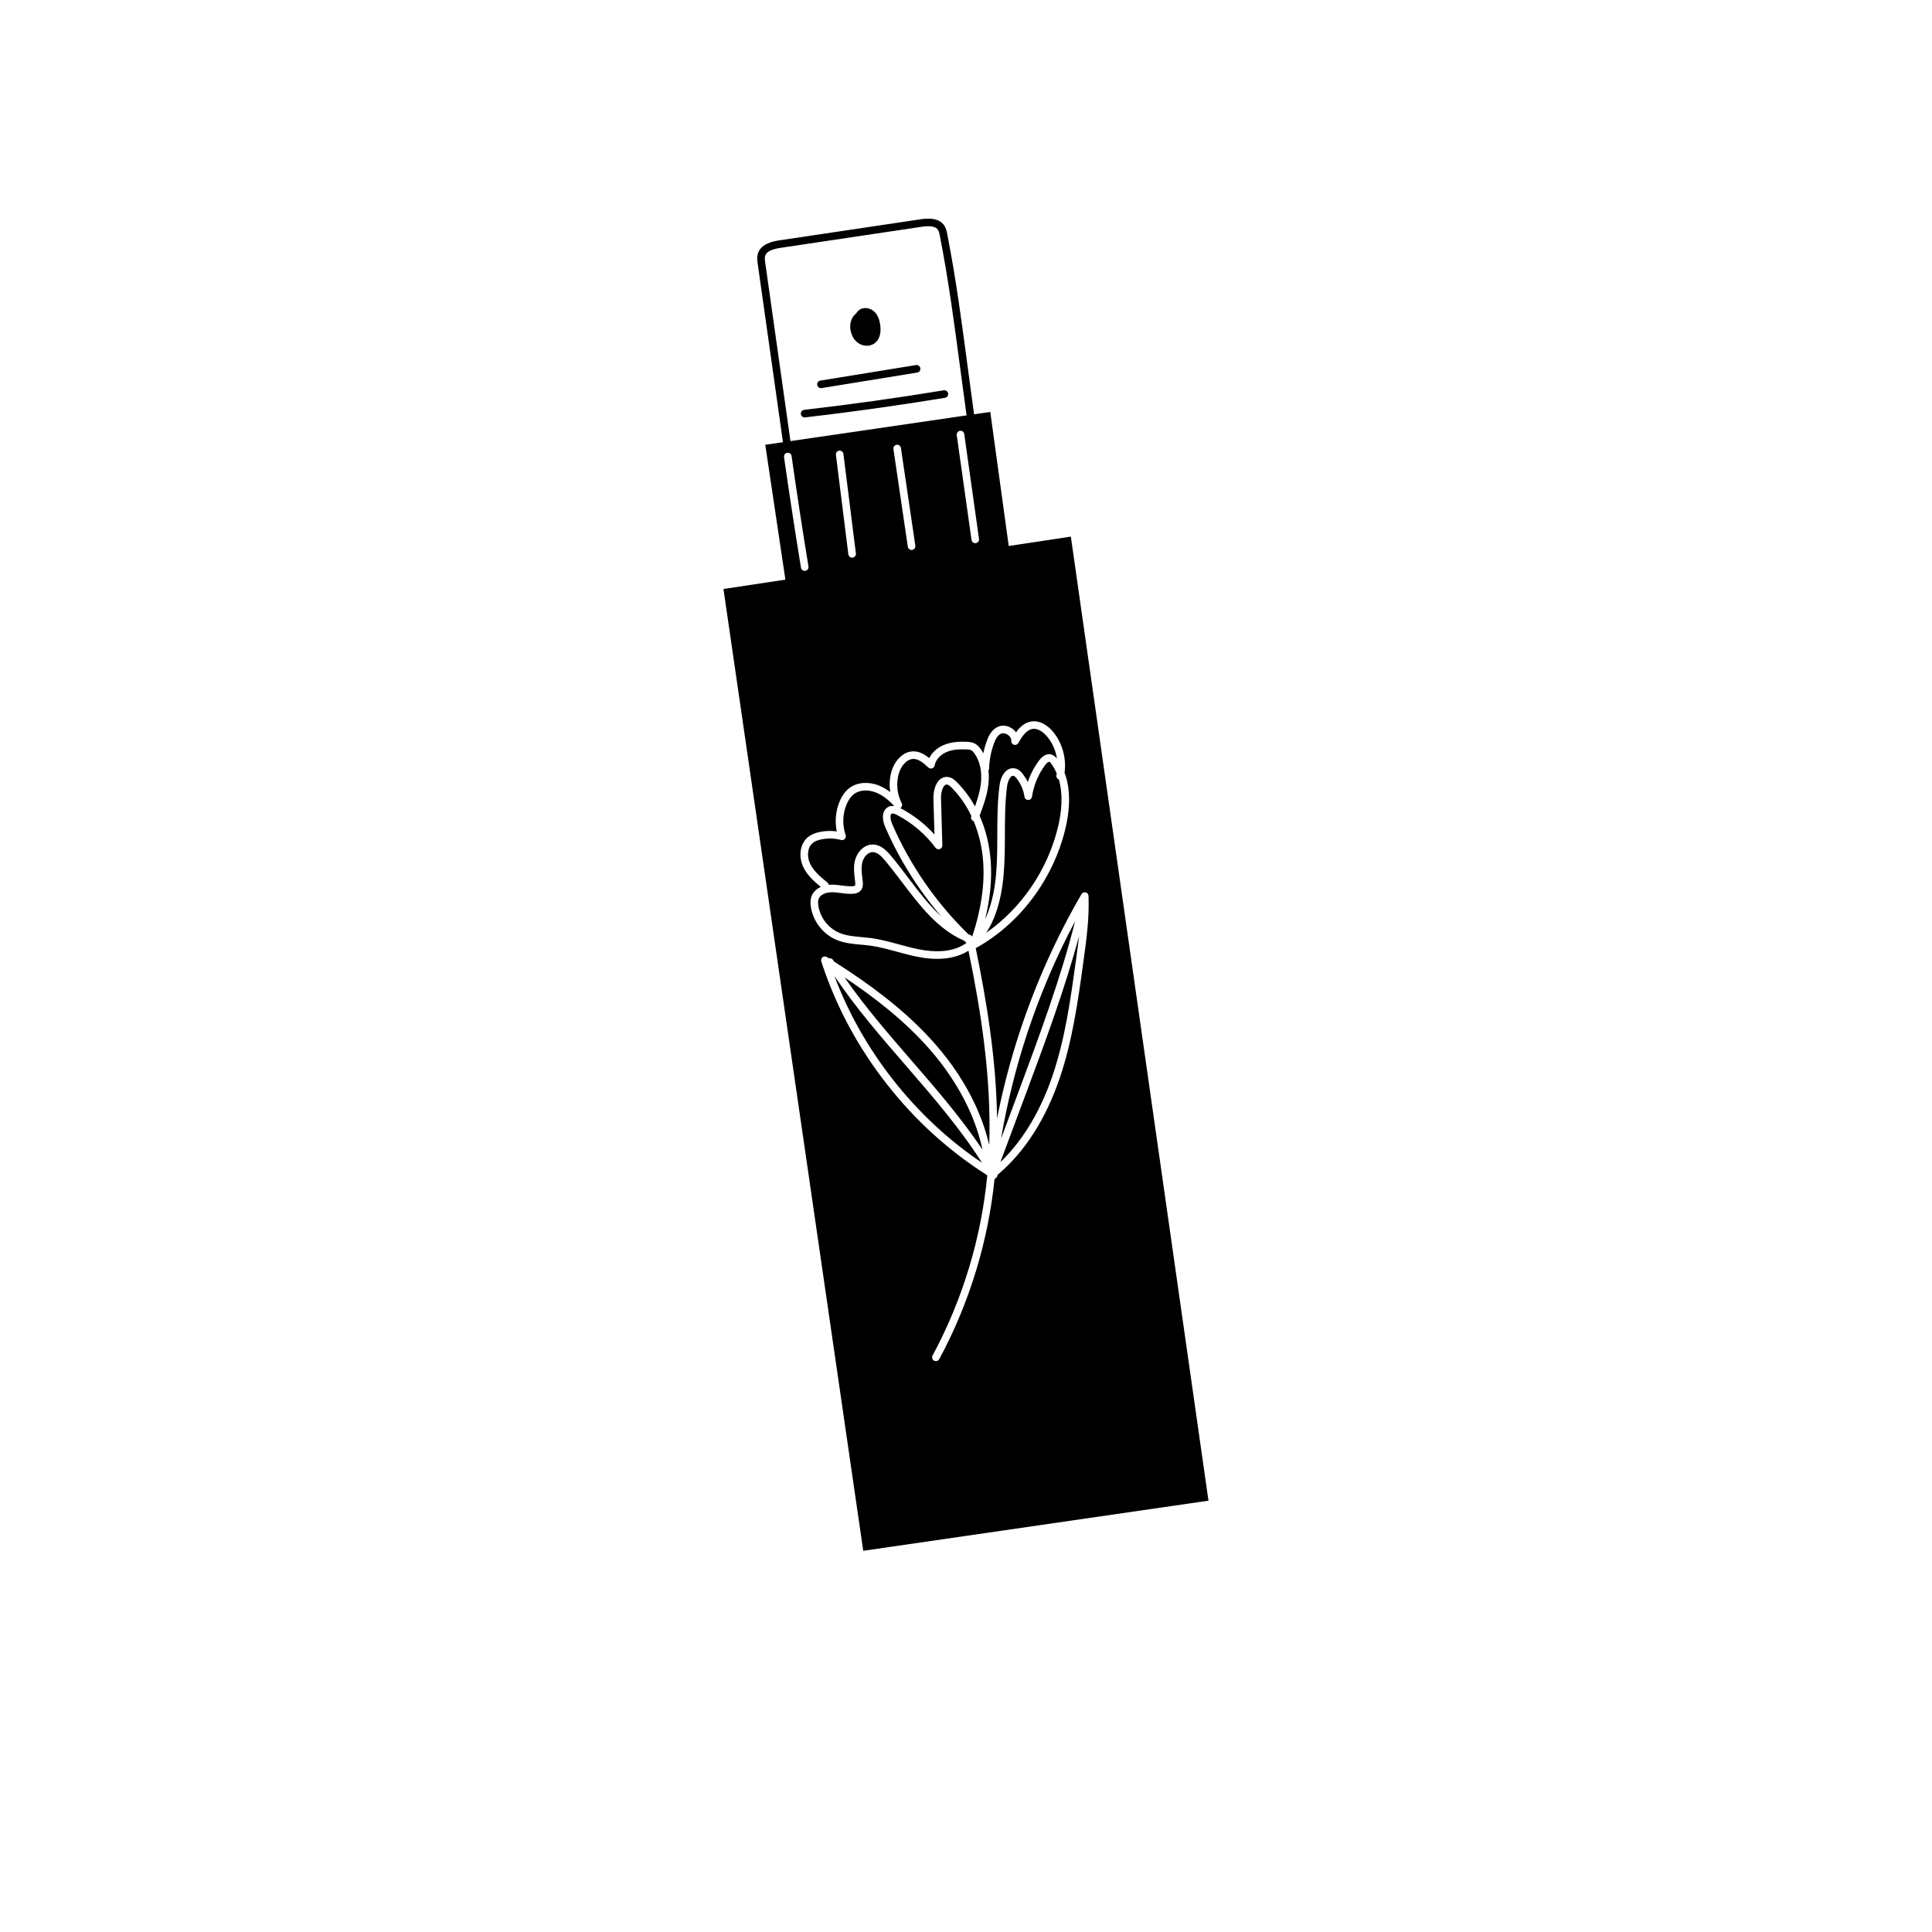 <svg version="1.0" preserveAspectRatio="xMidYMid meet" height="1080" viewBox="0 0 810 810" zoomAndPan="magnify" width="1080" xmlns:xlink="http://www.w3.org/1999/xlink" xmlns="http://www.w3.org/2000/svg"><defs><clipPath id="c95ebb79ec"><path clip-rule="nonzero" d="M 303.34 224.891 L 506.59 224.891 L 506.59 649.945 L 303.34 649.945 Z M 303.34 224.891"></path></clipPath><clipPath id="7c1ceb0e00"><path clip-rule="nonzero" d="M 317 91.195 L 424 91.195 L 424 245 L 317 245 Z M 317 91.195"></path></clipPath></defs><rect fill-opacity="1" height="972" y="-81" fill="#ffffff" width="972" x="-81"></rect><rect fill-opacity="1" height="972" y="-81" fill="#ffffff" width="972" x="-81"></rect><g clip-path="url(#c95ebb79ec)"><path fill-rule="nonzero" fill-opacity="1" d="M 448.957 224.98 L 506.66 629.164 L 361.918 650.18 L 303.316 246.934 L 448.957 224.98" fill="#000000"></path></g><path fill-rule="nonzero" fill-opacity="1" d="M 331.406 184.934 L 329.785 173.473 L 333.051 173 L 331.57 163.75 L 339.578 162.582 L 333.258 119.805 L 384.438 112.316 L 390.426 155.207 L 398.48 154.043 L 399.625 163.348 L 403.688 162.754 C 404.184 166.5 404.703 170.293 405.238 174.152 L 331.406 184.934" fill="#ffffff"></path><g clip-path="url(#7c1ceb0e00)"><path fill-rule="nonzero" fill-opacity="1" d="M 397.492 164.961 C 397.637 165.824 397.051 166.645 396.188 166.777 C 388.387 168.066 380.531 169.273 372.656 170.41 C 360.945 172.109 349.191 173.637 337.52 174.996 C 336.645 175.094 335.855 174.465 335.754 173.598 C 335.656 172.727 336.277 171.934 337.148 171.832 C 356.629 169.574 376.32 166.82 395.672 163.641 C 396.535 163.5 397.352 164.09 397.492 164.961 Z M 342.621 161.398 C 342.477 160.527 343.062 159.715 343.934 159.566 L 384.031 153.055 C 384.898 152.922 385.715 153.508 385.859 154.371 C 385.992 155.238 385.41 156.059 384.547 156.199 L 344.441 162.711 C 344.434 162.711 344.418 162.711 344.414 162.719 C 343.555 162.836 342.754 162.25 342.621 161.398 Z M 357.945 141.895 C 357.121 140.668 356.602 139.148 356.477 137.492 C 356.305 135.207 357.164 132.723 358.91 131.449 C 359.277 130.824 359.719 130.324 360.242 129.953 C 362.316 128.457 365.172 129.219 366.734 130.824 C 368.309 132.438 368.789 134.637 369.02 136.145 C 369.539 139.625 368.734 142.371 366.758 143.867 C 366.031 144.418 365.172 144.762 364.27 144.891 C 362.66 145.121 360.914 144.688 359.527 143.609 C 359.117 143.293 358.742 142.93 358.406 142.52 C 358.199 142.352 358.047 142.137 357.945 141.895 Z M 320.824 110.133 C 320.688 109.152 320.539 108.141 320.773 107.324 C 321.266 105.578 323.344 104.492 327.332 103.895 L 386.281 95.098 C 390.125 94.523 392.348 94.941 393.285 96.402 C 393.676 97.02 393.852 97.887 394.012 98.723 C 397.668 117.379 400.039 135.258 402.547 154.184 C 403.406 160.66 404.285 167.312 405.238 174.152 L 331.406 184.934 Z M 408.383 173.699 C 407.43 166.867 406.555 160.234 405.695 153.766 C 403.18 134.789 400.801 116.863 397.133 98.109 C 396.926 97.086 396.68 95.809 395.965 94.684 C 393.738 91.211 389.105 91.461 385.816 91.957 L 326.863 100.75 C 323.48 101.246 318.852 102.398 317.715 106.465 C 317.305 107.922 317.508 109.395 317.676 110.582 L 328.262 185.387 L 320.84 186.473 L 329.434 244.047 L 423.133 230.488 L 415.176 172.707 L 408.383 173.699" fill="#000000"></path></g><path fill-rule="nonzero" fill-opacity="1" d="M 452.402 392.461 C 446.297 415.109 438.043 437.254 430.023 458.781 L 419.422 487.215 C 423.602 483.211 427.41 478.527 430.785 473.234 C 434.941 466.715 438.465 459.262 441.25 451.074 C 446.57 435.461 448.863 418.809 451.082 402.703 C 451.547 399.324 452.023 395.906 452.402 392.461 Z M 406.852 392.02 C 407.176 392.145 407.438 392.371 407.617 392.637 C 411.34 381.414 412.883 370.91 412.203 361.379 C 411.766 355.27 410.402 349.496 408.223 344.281 C 408.191 344.273 408.156 344.262 408.125 344.25 C 407.305 343.93 406.902 343.012 407.219 342.191 C 407.223 342.156 407.238 342.133 407.25 342.105 C 405.102 337.594 402.312 333.57 398.953 330.191 C 398.402 329.645 397.77 329.055 397.164 328.941 C 396.75 328.867 396.438 328.945 396.125 329.215 C 395.145 330.051 394.461 332.426 394.523 334.734 L 395.09 354.422 C 395.109 355.117 394.68 355.746 394.027 355.973 C 393.367 356.199 392.641 355.977 392.223 355.422 C 387.988 349.727 382.418 344.984 376.129 341.711 C 375.395 341.32 374.477 340.91 373.934 341.117 C 373.715 341.203 373.598 341.32 373.5 341.555 C 373.172 342.34 373.379 343.918 374.023 345.395 C 381.48 362.648 392.516 378.605 406.023 391.699 C 406.297 391.809 406.57 391.918 406.852 392.02 Z M 405.215 395.312 C 404.891 395.016 404.566 394.711 404.242 394.395 C 393.102 389.574 385.535 379.582 378.215 369.91 C 375.895 366.848 373.492 363.68 371.043 360.766 C 369.605 359.059 367.875 357.305 365.965 357.254 C 363.836 357.207 362.105 359.352 361.57 361.391 C 360.984 363.605 361.277 365.988 361.59 368.523 C 361.621 368.809 361.656 369.094 361.688 369.383 C 361.797 370.246 362.004 372.059 360.836 373.383 C 359.895 374.438 358.562 374.648 357.637 374.715 C 355.859 374.855 354.129 374.621 352.461 374.402 C 351.203 374.238 350.004 374.078 348.824 374.07 C 348.387 374.07 347.934 374.105 347.492 374.168 C 345.586 374.441 343.742 375.332 343.18 376.957 C 342.957 377.609 342.922 378.43 343.074 379.539 C 343.758 384.598 347.234 389.133 351.934 391.109 C 354.797 392.312 357.945 392.594 361.277 392.887 C 362.508 393 363.785 393.121 365.047 393.281 C 369.113 393.809 373.082 394.902 376.922 395.949 C 379.469 396.645 382.094 397.359 384.688 397.902 C 392.297 399.48 398.543 399.027 403.227 396.543 C 403.922 396.176 404.582 395.766 405.215 395.312 Z M 339.637 362.102 C 341.168 365.344 344.246 367.848 346.957 370.051 C 347.254 370.293 347.434 370.617 347.508 370.961 C 347.945 370.91 348.395 370.891 348.836 370.891 C 350.219 370.898 351.574 371.074 352.879 371.25 C 354.457 371.453 355.941 371.652 357.402 371.547 C 358.207 371.484 358.414 371.316 358.461 371.266 C 358.609 371.098 358.637 370.59 358.535 369.758 C 358.496 369.469 358.465 369.191 358.43 368.906 C 358.098 366.188 357.754 363.383 358.492 360.582 C 359.371 357.277 362.242 353.988 366.039 354.074 C 369.215 354.148 371.574 356.465 373.473 358.715 C 375.977 361.695 378.402 364.891 380.746 367.984 C 385.066 373.691 389.477 379.52 394.621 384.211 C 384.965 372.957 376.957 360.199 371.102 346.664 C 370.719 345.781 369.555 342.719 370.574 340.312 C 371.008 339.289 371.777 338.535 372.805 338.141 C 373.523 337.875 374.227 337.832 374.914 337.922 C 372.262 335.07 369.789 333.262 367.176 332.242 C 363.199 330.695 359.883 331.555 358.086 332.871 C 356.82 333.812 355.758 335.289 354.93 337.262 C 353.246 341.293 353.102 345.977 354.539 350.098 C 354.73 350.66 354.598 351.277 354.199 351.711 C 353.801 352.141 353.195 352.316 352.625 352.164 C 349.922 351.438 347.039 351.352 344.309 351.934 C 342.77 352.254 341.621 352.727 340.801 353.387 C 338.312 355.383 338.344 359.371 339.637 362.102 Z M 378.047 336.727 C 378.414 337.438 378.199 338.309 377.539 338.766 C 377.516 338.785 377.488 338.797 377.461 338.816 C 377.504 338.84 377.555 338.859 377.598 338.883 C 382.918 341.652 387.754 345.41 391.777 349.871 L 391.348 334.824 C 391.277 332.258 391.938 328.609 394.059 326.801 C 395.102 325.902 396.379 325.559 397.742 325.809 C 399.18 326.074 400.254 326.996 401.199 327.949 C 404.141 330.902 406.68 334.324 408.758 338.098 C 409.871 334.996 410.828 331.84 411.215 328.617 C 411.816 323.598 410.852 319.047 408.5 315.816 C 408.035 315.172 407.656 314.793 407.27 314.578 C 406.695 314.262 405.859 314.207 405.059 314.176 C 401.457 314.035 398.879 314.402 396.715 315.355 C 394.133 316.496 392.27 318.621 391.863 320.895 C 391.762 321.473 391.359 321.941 390.805 322.129 C 390.25 322.316 389.645 322.176 389.215 321.785 C 387.223 319.918 385.25 318.242 383.074 318.191 C 380.129 318.125 377.684 321.266 376.797 324.406 C 375.637 328.477 376.098 332.969 378.047 336.727 Z M 414.68 322.234 C 414.672 322.543 414.578 322.812 414.422 323.055 C 414.625 324.945 414.613 326.938 414.371 328.996 C 413.82 333.555 412.289 337.84 410.695 341.988 C 413.277 347.797 414.883 354.289 415.375 361.152 C 415.91 368.715 415.117 376.832 413.02 385.398 C 413.566 384.227 414.02 383.094 414.406 382.035 C 418.055 371.902 418.09 361.234 418.121 349.945 C 418.145 343.086 418.172 335.996 419.09 329.098 C 419.383 326.918 420.387 324.133 422.348 322.801 C 423.375 322.109 424.543 321.906 425.73 322.203 C 427.191 322.578 428.168 323.664 428.859 324.562 C 429.652 325.598 430.34 326.703 430.906 327.863 C 432 324.637 433.598 321.586 435.633 318.848 C 437.562 316.25 439.395 316.02 440.59 316.289 C 441.73 316.543 442.535 317.305 443.133 318.066 C 442.625 314.711 441.238 311.484 439.09 308.891 C 438.16 307.77 435.703 305.207 432.914 305.609 C 432.91 305.609 432.91 305.609 432.902 305.609 C 430.262 305.996 428.445 308.863 426.941 311.512 C 426.574 312.16 425.809 312.465 425.098 312.254 C 424.395 312.043 423.918 311.367 423.969 310.625 C 424.035 309.699 423.484 308.723 422.551 308.074 C 421.609 307.418 420.5 307.25 419.66 307.625 C 418.43 308.176 417.473 309.539 416.633 311.918 C 415.461 315.242 414.801 318.711 414.68 322.234 Z M 443.918 326.781 C 443.168 326.52 442.719 325.73 442.902 324.93 C 442.953 324.719 442.996 324.5 443.039 324.281 C 442.465 322.922 441.758 321.605 440.883 320.363 C 440.73 320.145 440.254 319.477 439.906 319.398 C 439.617 319.332 439 319.652 438.18 320.75 C 435.285 324.645 433.379 329.238 432.668 334.039 C 432.547 334.816 431.883 335.398 431.09 335.398 C 430.305 335.398 429.641 334.816 429.52 334.039 C 429.129 331.297 428.027 328.695 426.344 326.5 C 425.996 326.047 425.465 325.422 424.949 325.289 C 424.805 325.254 424.68 325.246 424.555 325.262 C 424.41 325.285 424.277 325.34 424.125 325.441 C 423.273 326.023 422.48 327.73 422.246 329.516 C 421.348 336.207 421.32 343.203 421.305 349.957 C 421.27 361.023 421.23 372.465 417.398 383.113 C 416.52 385.543 415.266 388.344 413.512 391.031 C 428.227 380.805 439.246 364.715 443.57 346.738 C 444.953 341 445.875 333.5 443.918 326.781 Z M 419.691 477.398 L 427.047 457.668 C 435.684 434.488 444.59 410.578 450.762 386.188 C 442.809 401.148 436.094 416.852 430.742 433.02 C 425.938 447.52 422.246 462.387 419.691 477.398 Z M 411.922 482.016 C 410.652 476.098 408.633 470.172 405.887 464.309 C 401.953 455.902 396.625 447.801 390.031 440.223 C 379.199 427.754 365.961 417.703 354.086 409.789 C 362.559 422.016 372.438 433.422 382.051 444.516 C 392.379 456.43 402.988 468.676 411.922 482.016 Z M 411.711 487.5 C 402.418 472.871 390.867 459.543 379.652 446.598 C 369.355 434.723 358.754 422.477 349.828 409.188 C 355.707 424.801 364 439.461 374.539 452.855 C 385.223 466.43 397.699 478.062 411.711 487.5 Z M 456.363 375.625 C 456.742 384.902 455.469 394.176 454.234 403.137 C 451.988 419.395 449.676 436.207 444.262 452.102 C 441.391 460.527 437.758 468.211 433.465 474.945 C 429.062 481.855 423.941 487.77 418.227 492.555 C 418.227 492.977 418.062 493.395 417.746 493.707 C 417.605 493.848 417.445 493.945 417.273 494.023 C 417.195 494.199 417.078 494.363 416.945 494.5 C 415.641 507.152 413.117 519.762 409.445 532.012 C 405.508 545.129 400.238 557.855 393.781 569.824 C 393.535 570.289 393.09 570.582 392.613 570.652 C 392.281 570.695 391.938 570.645 391.629 570.477 C 390.855 570.059 390.566 569.09 390.984 568.316 C 397.34 556.535 402.52 544.008 406.395 531.094 C 410.145 518.609 412.668 505.754 413.91 492.867 C 413.812 492.777 413.719 492.68 413.637 492.566 C 397.844 482.527 383.863 469.84 372.047 454.824 C 359.688 439.117 350.363 421.707 344.316 403.07 C 344.113 402.438 344.324 401.738 344.855 401.328 C 345.379 400.914 346.109 400.879 346.672 401.234 C 346.973 401.414 347.266 401.602 347.566 401.789 C 348.207 401.641 348.902 401.902 349.277 402.492 C 349.41 402.703 349.539 402.914 349.672 403.121 C 357.945 408.391 364.754 413.156 370.914 417.977 C 379.352 424.582 386.387 431.176 392.43 438.133 C 399.215 445.938 404.707 454.289 408.766 462.961 C 411.414 468.621 413.402 474.336 414.738 480.059 C 415.715 451.469 411.105 423.242 406.047 398.586 C 405.617 398.855 405.168 399.113 404.715 399.355 C 399.352 402.191 392.398 402.75 384.039 401.016 C 381.348 400.453 378.676 399.723 376.09 399.02 C 372.352 398 368.484 396.945 364.637 396.438 C 363.441 396.277 362.199 396.168 360.988 396.059 C 357.562 395.75 354.02 395.441 350.707 394.043 C 344.984 391.641 340.758 386.117 339.922 379.969 C 339.781 378.945 339.66 377.418 340.176 375.918 C 340.758 374.246 342.016 372.891 343.816 371.996 C 343.922 371.945 344.027 371.902 344.133 371.852 C 341.379 369.594 338.438 367.008 336.766 363.469 C 335.797 361.418 335.414 359.078 335.672 356.867 C 335.973 354.406 337.086 352.281 338.82 350.898 C 340.039 349.926 341.621 349.238 343.656 348.816 C 346.012 348.324 348.441 348.242 350.824 348.566 C 349.957 344.398 350.363 339.957 352 336.031 C 353.055 333.52 354.469 331.598 356.207 330.312 C 359.359 327.984 364 327.594 368.328 329.277 C 370.008 329.934 371.625 330.852 373.23 332.074 C 372.797 329.234 372.953 326.301 373.734 323.531 C 374.918 319.355 378.371 314.898 383.148 315.012 C 385.703 315.066 387.871 316.434 389.578 317.836 C 390.727 315.559 392.809 313.602 395.438 312.441 C 398.84 310.945 402.629 310.895 405.184 310.996 C 406.312 311.039 407.617 311.137 408.801 311.793 C 409.848 312.367 410.562 313.238 411.074 313.941 C 411.508 314.535 411.906 315.164 412.25 315.828 C 412.602 314.152 413.062 312.484 413.637 310.863 C 414.363 308.812 415.633 305.941 418.363 304.719 C 420.242 303.875 422.488 304.156 424.363 305.461 C 425.004 305.91 425.555 306.438 425.98 307.023 C 427.453 304.973 429.539 302.891 432.445 302.461 C 432.449 302.461 432.453 302.461 432.453 302.461 C 435.543 302.012 438.852 303.613 441.539 306.855 C 445.398 311.523 447.156 317.926 446.316 323.926 C 449.281 331.805 448.273 340.77 446.66 347.48 C 441.562 368.672 427.527 387.355 409.074 397.523 C 413.535 419.238 417.68 443.727 418.027 468.879 C 420.484 456.43 423.727 444.098 427.727 432.02 C 434.312 412.113 442.953 392.895 453.406 374.891 C 453.758 374.277 454.469 373.973 455.16 374.148 C 455.848 374.316 456.332 374.914 456.363 375.625 Z M 375.918 186.473 C 375.918 186.473 375.918 186.473 375.91 186.473 C 375.043 186.598 374.445 187.41 374.57 188.273 L 380.613 229.23 C 380.738 230.098 381.539 230.695 382.406 230.57 C 382.414 230.57 382.414 230.57 382.414 230.57 C 383.285 230.441 383.887 229.633 383.754 228.762 L 377.715 187.812 C 377.586 186.949 376.781 186.348 375.918 186.473 Z M 351.844 188.938 C 350.973 189.051 350.355 189.844 350.461 190.715 L 355.676 232.418 C 355.789 233.285 356.578 233.902 357.453 233.797 C 357.465 233.797 357.469 233.789 357.484 233.789 C 358.336 233.664 358.941 232.879 358.832 232.02 L 353.613 190.324 C 353.512 189.449 352.711 188.832 351.844 188.938 Z M 402.473 180.617 C 402.473 180.617 402.469 180.617 402.469 180.617 C 401.602 180.75 401 181.547 401.117 182.414 L 407.312 226.367 C 407.43 227.234 408.234 227.84 409.109 227.719 C 409.109 227.719 409.109 227.719 409.113 227.719 C 409.98 227.59 410.578 226.789 410.453 225.918 L 404.266 181.973 C 404.148 181.102 403.34 180.5 402.473 180.617 Z M 338.957 237.496 C 339.094 238.363 338.508 239.18 337.641 239.324 C 337.637 239.324 337.625 239.332 337.609 239.332 C 336.758 239.449 335.957 238.871 335.816 238.016 C 333.293 222.648 330.902 207.035 328.707 191.621 C 328.59 190.75 329.191 189.941 330.059 189.824 C 330.934 189.699 331.738 190.305 331.863 191.168 C 334.047 206.566 336.434 222.152 338.957 237.496" fill="#ffffff"></path></svg>